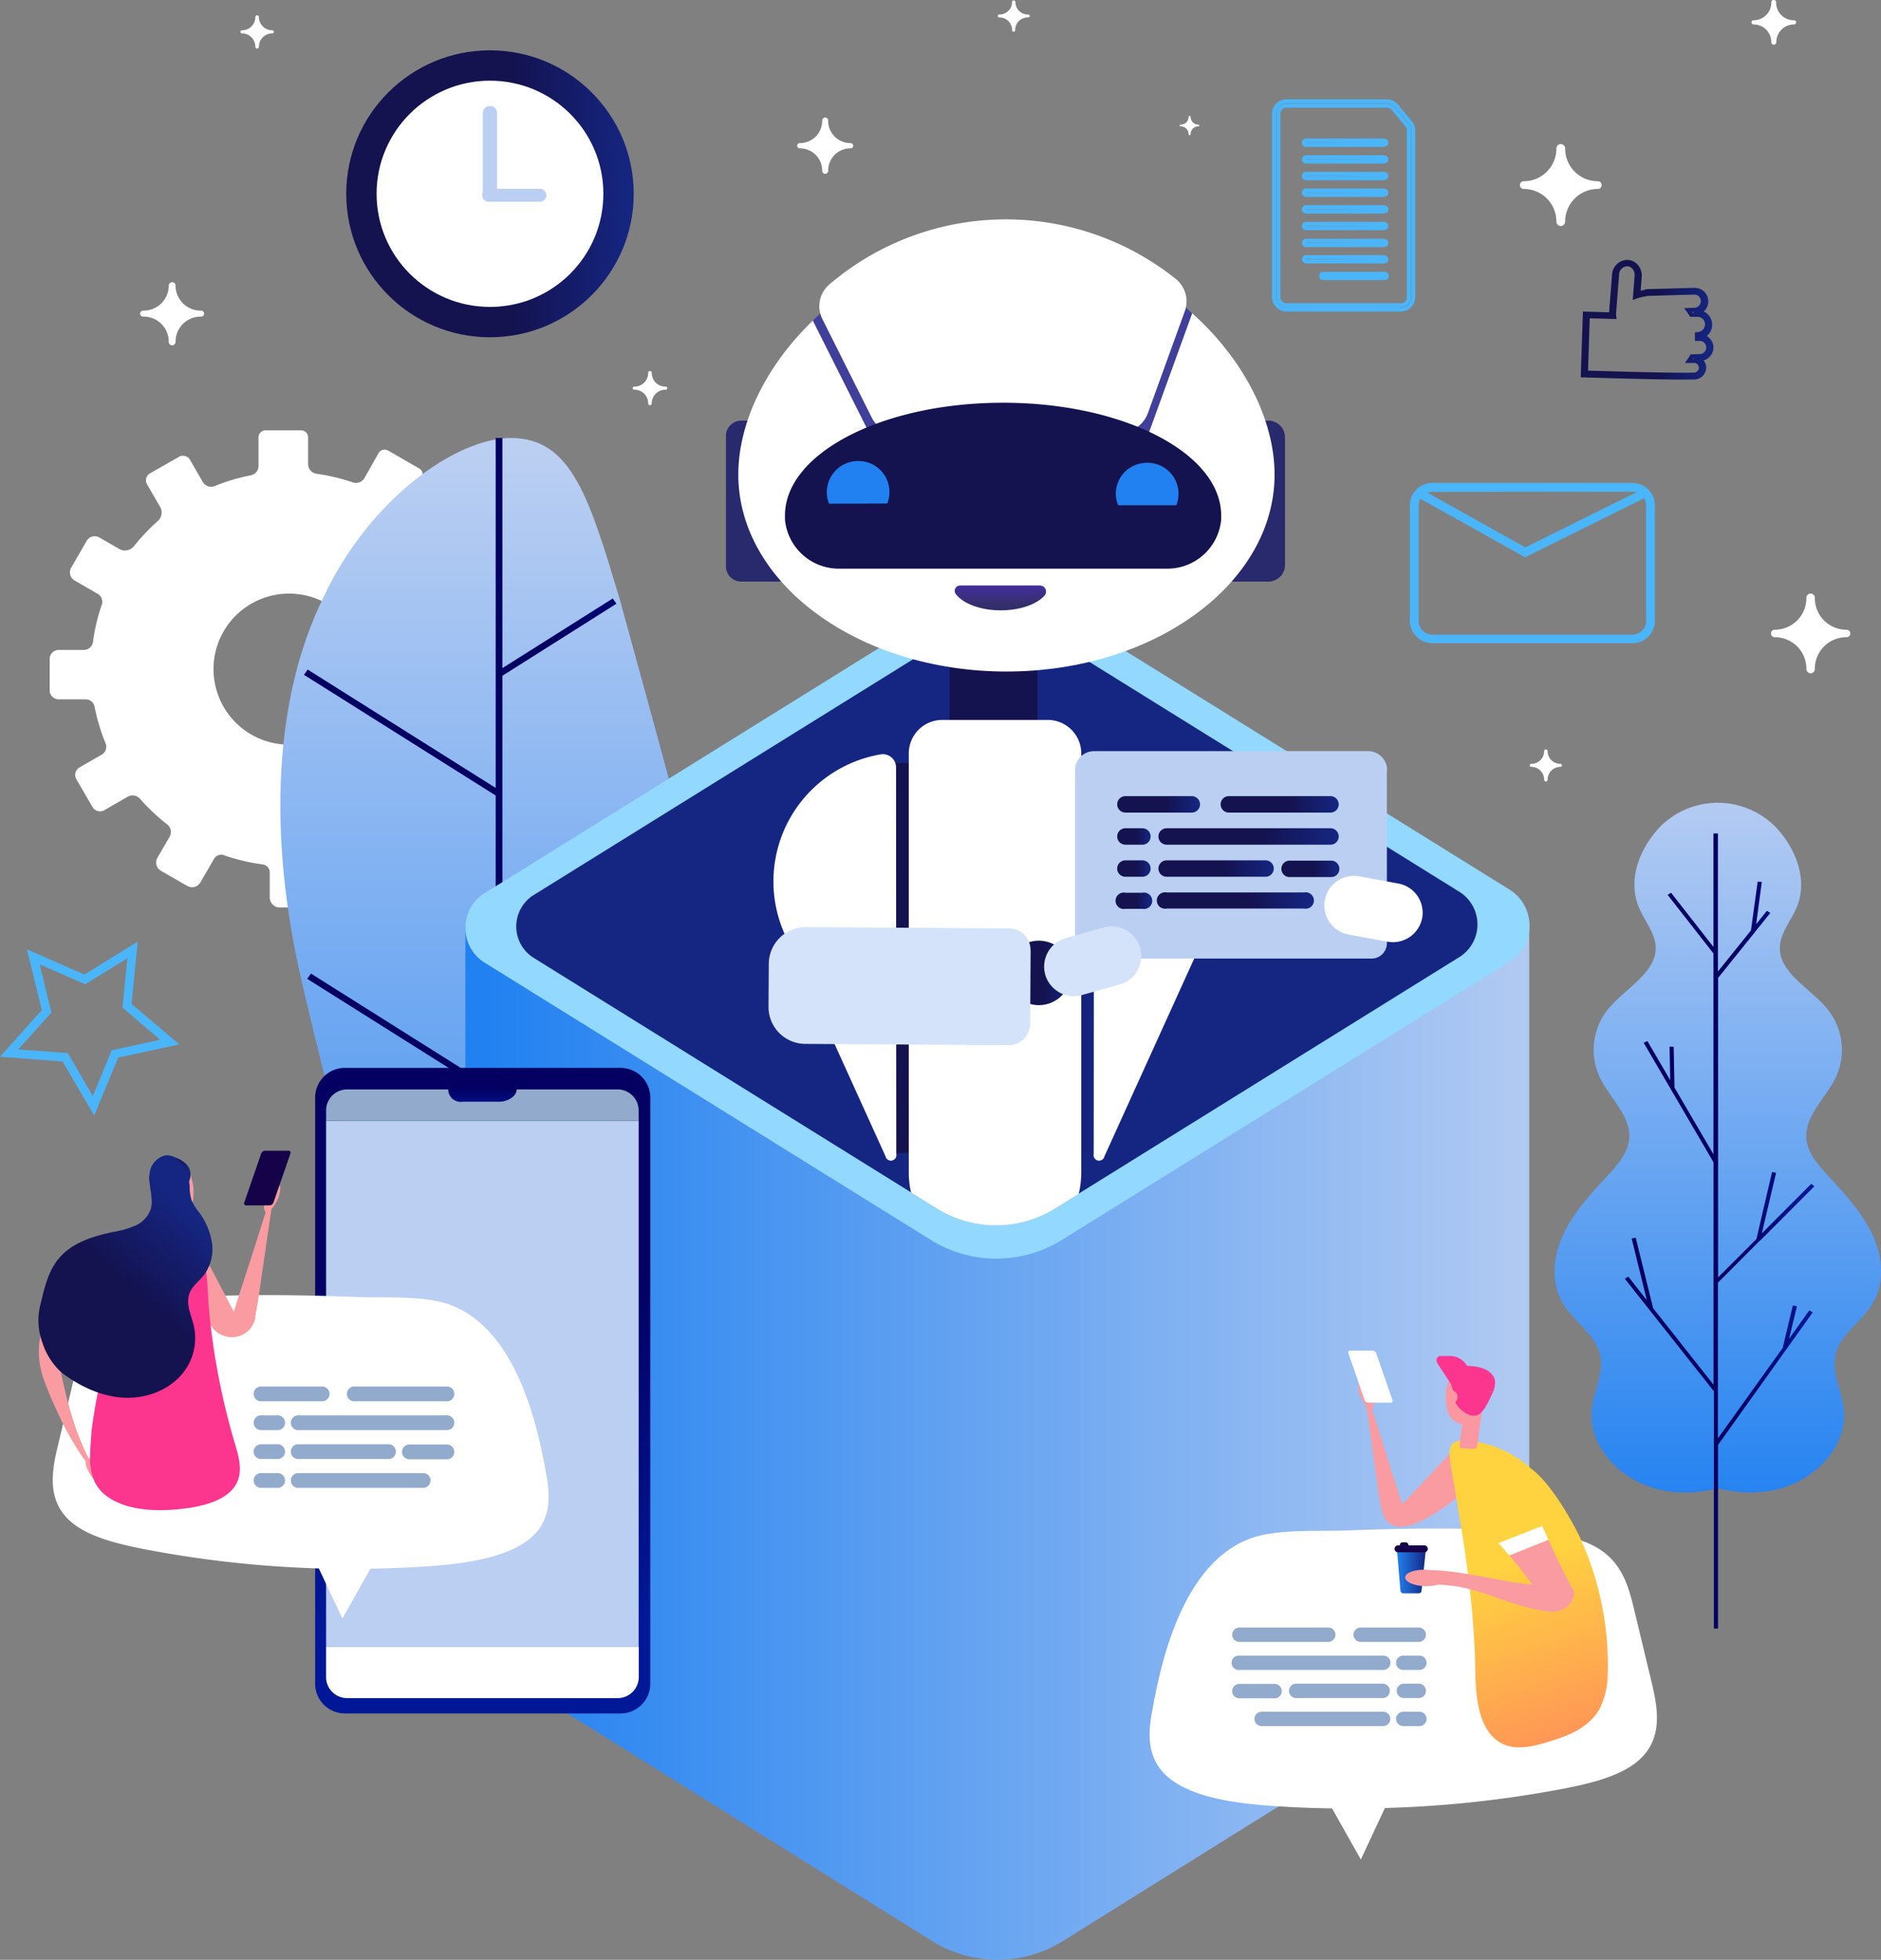 <svg xmlns="http://www.w3.org/2000/svg" xmlns:xlink="http://www.w3.org/1999/xlink" viewBox="0 0 350.19 364.86"><rect x="0" y="0" width="350.19" height="364.86" fill="#808080" stroke="none"/><defs><style>.cls-1{fill:#fff;}.cls-2{fill:url(#Áåçûìÿííûé_ãðàäèåíò_25);}.cls-3{fill:url(#Áåçûìÿííûé_ãðàäèåíò_18);}.cls-4{fill:url(#Áåçûìÿííûé_ãðàäèåíò_415);}.cls-5{fill:url(#Áåçûìÿííûé_ãðàäèåíò_18-2);}.cls-6{fill:url(#Áåçûìÿííûé_ãðàäèåíò_16);}.cls-7{fill:url(#Áåçûìÿííûé_ãðàäèåíò_25-2);}.cls-8{fill:#bbcff2;}.cls-9{fill:url(#Áåçûìÿííûé_ãðàäèåíò_18-3);}.cls-10{fill:#92d8ff;}.cls-11{fill:#152682;}.cls-12{fill:url(#Áåçûìÿííûé_ãðàäèåíò_414);}.cls-13{fill:#92aacc;}.cls-14{fill:url(#Áåçûìÿííûé_ãðàäèåíò_414-2);}.cls-15{fill:url(#Áåçûìÿííûé_ãðàäèåíò_25-3);}.cls-16{fill:#29296d;}.cls-17{fill:#40409b;}.cls-18{fill:url(#Áåçûìÿííûé_ãðàäèåíò_25-4);}.cls-19{fill:url(#Áåçûìÿííûé_ãðàäèåíò_15);}.cls-20{fill:url(#Áåçûìÿííûé_ãðàäèåíò_25-5);}.cls-21{fill:#2181f1;}.cls-22{fill:#f99ba0;}.cls-23{fill:#150249;}.cls-24{fill:#ffadea;}.cls-25{fill:#9faffc;}.cls-26{fill:url(#Áåçûìÿííûé_ãðàäèåíò_25-6);}.cls-27{fill:#fc358f;}.cls-28{fill:url(#Áåçûìÿííûé_ãðàäèåíò_25-7);}.cls-29{fill:url(#Áåçûìÿííûé_ãðàäèåíò_113);}.cls-30{fill:url(#Áåçûìÿííûé_ãðàäèåíò_365);}.cls-31{fill:#fb97a1;}.cls-32{fill:url(#Áåçûìÿííûé_ãðàäèåíò_25-8);}.cls-33{fill:#d4e3f9;}.cls-34{fill:#4bb5f9;}.cls-35{fill:url(#Áåçûìÿííûé_ãðàäèåíò_25-9);}.cls-36{fill:url(#Áåçûìÿííûé_ãðàäèåíò_25-10);}.cls-37{fill:url(#Áåçûìÿííûé_ãðàäèåíò_25-11);}.cls-38{fill:url(#Áåçûìÿííûé_ãðàäèåíò_25-12);}.cls-39{fill:url(#Áåçûìÿííûé_ãðàäèåíò_25-13);}.cls-40{fill:url(#Áåçûìÿííûé_ãðàäèåíò_25-14);}.cls-41{fill:url(#Áåçûìÿííûé_ãðàäèåíò_25-15);}.cls-42{fill:url(#Áåçûìÿííûé_ãðàäèåíò_25-16);}.cls-43{fill:url(#Áåçûìÿííûé_ãðàäèåíò_25-17);}</style><linearGradient id="Áåçûìÿííûé_ãðàäèåíò_25" x1="294.29" y1="59.51" x2="318.96" y2="59.51" gradientUnits="userSpaceOnUse"><stop offset="0.57" stop-color="#14124f"/><stop offset="1" stop-color="#152682"/></linearGradient><linearGradient id="Áåçûìÿííûé_ãðàäèåíò_18" x1="95.18" y1="294.81" x2="95.18" y2="83.84" gradientUnits="userSpaceOnUse"><stop offset="0" stop-color="#2181f1"/><stop offset="1" stop-color="#bbcff2"/></linearGradient><linearGradient id="Áåçûìÿííûé_ãðàäèåíò_415" x1="56.59" y1="199.7" x2="136.96" y2="199.7" gradientUnits="userSpaceOnUse"><stop offset="0.57" stop-color="#030061"/><stop offset="1" stop-color="#001897"/></linearGradient><linearGradient id="Áåçûìÿííûé_ãðàäèåíò_18-2" x1="319.79" y1="282.83" x2="319.79" y2="142.33" xlink:href="#Áåçûìÿííûé_ãðàäèåíò_18"/><linearGradient id="Áåçûìÿííûé_ãðàäèåíò_16" x1="302.53" y1="229.18" x2="337.76" y2="229.18" xlink:href="#Áåçûìÿííûé_ãðàäèåíò_415"/><linearGradient id="Áåçûìÿííûé_ãðàäèåíò_25-2" x1="64.46" y1="36.08" x2="117.98" y2="36.08" xlink:href="#Áåçûìÿííûé_ãðàäèåíò_25"/><linearGradient id="Áåçûìÿííûé_ãðàäèåíò_18-3" x1="89.96" y1="268.73" x2="297.63" y2="268.73" xlink:href="#Áåçûìÿííûé_ãðàäèåíò_18"/><linearGradient id="Áåçûìÿííûé_ãðàäèåíò_414" x1="89.87" y1="195.15" x2="89.87" y2="301.52" gradientUnits="userSpaceOnUse"><stop offset="0.39" stop-color="#030061"/><stop offset="1" stop-color="#001897"/></linearGradient><linearGradient id="Áåçûìÿííûé_ãðàäèåíò_414-2" x1="89.84" y1="199.72" x2="89.84" y2="207.04" xlink:href="#Áåçûìÿííûé_ãðàäèåíò_414"/><linearGradient id="Áåçûìÿííûé_ãðàäèåíò_25-3" x1="184.96" y1="117.86" x2="184.96" y2="145.83" xlink:href="#Áåçûìÿííûé_ãðàäèåíò_25"/><linearGradient id="Áåçûìÿííûé_ãðàäèåíò_25-4" x1="186.77" y1="88.1" x2="186.77" y2="125.05" xlink:href="#Áåçûìÿííûé_ãðàäèåíò_25"/><linearGradient id="Áåçûìÿííûé_ãðàäèåíò_15" x1="186.23" y1="112.68" x2="186.23" y2="104.86" gradientUnits="userSpaceOnUse"><stop offset="0.02" stop-color="#332f6c"/><stop offset="1" stop-color="#5b2ed8"/></linearGradient><linearGradient id="Áåçûìÿííûé_ãðàäèåíò_25-5" x1="165.44" y1="178.35" x2="204.32" y2="178.35" xlink:href="#Áåçûìÿííûé_ãðàäèåíò_25"/><linearGradient id="Áåçûìÿííûé_ãðàäèåíò_25-6" x1="27.82" y1="218.14" x2="35.46" y2="218.14" xlink:href="#Áåçûìÿííûé_ãðàäèåíò_25"/><linearGradient id="Áåçûìÿííûé_ãðàäèåíò_25-7" x1="196.23" y1="260.17" x2="166.78" y2="227.53" gradientTransform="matrix(-1, 0, 0, 1, 205.02, 0)" xlink:href="#Áåçûìÿííûé_ãðàäèåíò_25"/><linearGradient id="Áåçûìÿííûé_ãðàäèåíò_113" x1="260.05" y1="292.42" x2="265.48" y2="292.42" gradientUnits="userSpaceOnUse"><stop offset="0" stop-color="#2181f1"/><stop offset="0.56" stop-color="#1a4fb4"/><stop offset="1" stop-color="#152682"/></linearGradient><linearGradient id="Áåçûìÿííûé_ãðàäèåíò_365" x1="280.89" y1="290.6" x2="298.53" y2="342.19" gradientUnits="userSpaceOnUse"><stop offset="0" stop-color="#ffd33f"/><stop offset="1" stop-color="#ff7364"/></linearGradient><linearGradient id="Áåçûìÿííûé_ãðàäèåíò_25-8" x1="187.43" y1="181.17" x2="199.4" y2="181.17" xlink:href="#Áåçûìÿííûé_ãðàäèåíò_25"/><linearGradient id="Áåçûìÿííûé_ãðàäèåíò_25-9" x1="207.99" y1="167.68" x2="214.21" y2="167.68" xlink:href="#Áåçûìÿííûé_ãðàäèåíò_25"/><linearGradient id="Áåçûìÿííûé_ãðàäèåíò_25-10" x1="207.99" y1="161.7" x2="214.21" y2="161.7" xlink:href="#Áåçûìÿííûé_ãðàäèåíò_25"/><linearGradient id="Áåçûìÿííûé_ãðàäèåíò_25-11" x1="207.99" y1="155.73" x2="214.21" y2="155.73" xlink:href="#Áåçûìÿííûé_ãðàäèåíò_25"/><linearGradient id="Áåçûìÿííûé_ãðàäèåíò_25-12" x1="207.99" y1="149.75" x2="223.42" y2="149.75" xlink:href="#Áåçûìÿííûé_ãðàäèåíò_25"/><linearGradient id="Áåçûìÿííûé_ãðàäèåíò_25-13" x1="215.67" y1="167.68" x2="244.32" y2="167.68" xlink:href="#Áåçûìÿííûé_ãðàäèåíò_25"/><linearGradient id="Áåçûìÿííûé_ãðàäèåíò_25-14" x1="215.67" y1="161.7" x2="237.14" y2="161.7" xlink:href="#Áåçûìÿííûé_ãðàäèåíò_25"/><linearGradient id="Áåçûìÿííûé_ãðàäèåíò_25-15" x1="238.68" y1="161.76" x2="249.23" y2="161.76" xlink:href="#Áåçûìÿííûé_ãðàäèåíò_25"/><linearGradient id="Áåçûìÿííûé_ãðàäèåíò_25-16" x1="215.67" y1="155.73" x2="249.23" y2="155.73" xlink:href="#Áåçûìÿííûé_ãðàäèåíò_25"/><linearGradient id="Áåçûìÿííûé_ãðàäèåíò_25-17" x1="227.25" y1="149.75" x2="249.23" y2="149.75" xlink:href="#Áåçûìÿííûé_ãðàäèåíò_25"/></defs><title>aury-chatbot-header-img</title><g id="Layer_2" data-name="Layer 2"><g id="Ñëîé_1" data-name="Ñëîé 1"><path class="cls-1" d="M98.34,126.66v-6.39a1.41,1.41,0,0,0-1.41-1.4H91.75a1.85,1.85,0,0,1-1.82-1.5,36.38,36.38,0,0,0-2-6.57,1.84,1.84,0,0,1,.79-2.3l4.06-2.34a1.55,1.55,0,0,0,.57-2.12l-3.06-5.28a1.55,1.55,0,0,0-2.12-.56l-4.56,2.62a1.62,1.62,0,0,1-2-.33,37,37,0,0,0-5.31-5,1.6,1.6,0,0,1-.4-2.06L78.5,89A1.28,1.28,0,0,0,78,87.19l-5.74-3.31a1.31,1.31,0,0,0-1.78.47L67.85,89a1.83,1.83,0,0,1-2.17.81,36.9,36.9,0,0,0-6.75-1.61,1.81,1.81,0,0,1-1.57-1.8V81.43A1.33,1.33,0,0,0,56,80.11H49.46a1.32,1.32,0,0,0-1.33,1.32v5.32a1.77,1.77,0,0,1-1.44,1.74,36.08,36.08,0,0,0-6.71,2,1.8,1.8,0,0,1-2.22-.75l-2.41-4.17a1.49,1.49,0,0,0-2-.54L27.9,88.14a1.49,1.49,0,0,0-.54,2l2.46,4.24A2.11,2.11,0,0,1,29.38,97a37.77,37.77,0,0,0-4.44,4.68,2.13,2.13,0,0,1-2.72.53l-3.72-2.14a1.73,1.73,0,0,0-2.37.63l-2.88,5a1.74,1.74,0,0,0,.64,2.37l4.3,2.48a1.71,1.71,0,0,1,.77,2,35.94,35.94,0,0,0-1.64,6.88A1.73,1.73,0,0,1,15.61,121H10.94a1.69,1.69,0,0,0-1.69,1.69v5.82a1.69,1.69,0,0,0,1.69,1.69h5a1.69,1.69,0,0,1,1.67,1.37,35.5,35.5,0,0,0,2.05,6.81,1.71,1.71,0,0,1-.73,2.12l-4.12,2.37a1.62,1.62,0,0,0-.59,2.21l3,5.16a1.61,1.61,0,0,0,2.21.59l4.35-2.5a1.83,1.83,0,0,1,2.28.38,37.3,37.3,0,0,0,5.05,4.76,1.81,1.81,0,0,1,.45,2.34l-2.25,3.88a1.77,1.77,0,0,0,.66,2.43l4.9,2.82a1.78,1.78,0,0,0,2.43-.65l2.55-4.4a1.53,1.53,0,0,1,1.81-.68,36.39,36.39,0,0,0,7.24,1.72,1.52,1.52,0,0,1,1.32,1.51v4.64a1.88,1.88,0,0,0,1.88,1.87h5.46a1.88,1.88,0,0,0,1.88-1.87v-4.48a2.12,2.12,0,0,1,1.72-2.08,36.74,36.74,0,0,0,6.16-1.83,2.13,2.13,0,0,1,2.64.9l2.24,3.86a1.55,1.55,0,0,0,2.1.56l5.32-3.06a1.54,1.54,0,0,0,.57-2.1l-2.43-4.2a2.09,2.09,0,0,1,.43-2.63,36.49,36.49,0,0,0,4.45-4.68,2.12,2.12,0,0,1,2.71-.53l3.52,2a2,2,0,0,0,2.69-.72l2.64-4.56a2,2,0,0,0-.72-2.69l-4.16-2.39a1.63,1.63,0,0,1-.73-1.95,36.48,36.48,0,0,0,1.68-7,1.64,1.64,0,0,1,1.63-1.42h5A1.41,1.41,0,0,0,98.34,126.66Zm-30.75-4.88a14.06,14.06,0,1,1-11.05-11A14,14,0,0,1,67.59,121.78Z"/><path class="cls-2" d="M313.44,70.67c-5,0-14.3-.28-18.49-.41l-.66,0L294.7,58l4.87.15.55-7a2.89,2.89,0,0,1,3-2.76,2.66,2.66,0,0,1,1.81.94,3.05,3.05,0,0,1,.71,2.25l-.2,2.56A5.3,5.3,0,0,1,306,54a2.26,2.26,0,0,1,.8-.17l8.58-.24A2.53,2.53,0,0,1,317.2,58a2.61,2.61,0,0,1,.71.48,2.71,2.71,0,0,1,.85,1.91,2.75,2.75,0,0,1-1,2.17A2.56,2.56,0,0,1,319,64.58a2.53,2.53,0,0,1-.68,1.81,2.46,2.46,0,0,1-1.15.7,2.25,2.25,0,0,1,.47,1.28,2.22,2.22,0,0,1-1.31,2.08,2.25,2.25,0,0,1-.84.2ZM295.65,69c5,.15,16,.48,19.76.37a.92.92,0,0,0,.87-.93.88.88,0,0,0-.92-.87l-1.67,0,.69-1,.18-.29.18-.31,1.72-.05a1.25,1.25,0,0,0,.86-.39,1.22,1.22,0,0,0-.93-2.06h-.84l0-1v-.6l.6-.06a1.42,1.42,0,0,0,1.28-1.45,1.38,1.38,0,0,0-.44-1,1.43,1.43,0,0,0-1-.38h-.44l-.9,0-.2-.31a3.28,3.28,0,0,0-.2-.31l-.7-1,1.91-.06a1.23,1.23,0,0,0,1.19-1.26,1.2,1.2,0,0,0-1.26-1.19h-.34l-8.23.24a1.46,1.46,0,0,0-.45.1l-.11,0a7.62,7.62,0,0,0-1.35.32l-.94.33.35-4.49a1.78,1.78,0,0,0-.4-1.3,1.35,1.35,0,0,0-.91-.48,1.58,1.58,0,0,0-1.58,1.55l-.56,7.17a2.16,2.16,0,0,0,0,.36l.09.75-5-.15Zm19.53-2.3-.08.12h.31ZM315,58.12a1.3,1.3,0,0,1,.1.15,3.64,3.64,0,0,0,.38-.16Z"/><path class="cls-3" d="M56.23,183C62.77,211,70,236.34,75,254.69c5.55,18.36,8.85,29.71,20.15,29.71,10.21,0,26.39-11.35,34.94-29.71,9.09-18.35,10.55-43.71,4-71.72s-13.8-53.37-18.8-71.72c-5.55-18.36-8.85-29.71-20.15-29.71-10.21,0-26.39,11.35-34.94,29.71C51.15,129.6,49.69,155,56.23,183Z"/><polygon class="cls-4" points="136.96 208.31 136.26 207.34 93.53 234.37 93.53 204.82 94.09 204.05 93.53 203.7 93.53 173.75 125.41 153.86 124.71 152.89 93.53 172.34 93.53 125.81 114.77 112.39 114.07 111.42 93.53 124.39 93.53 81.54 92.28 81.54 92.28 146.69 57.29 124.66 56.59 125.63 92.28 148.1 92.28 202.91 57.9 181.26 57.19 182.23 92.28 204.32 92.28 264.48 77.3 256.26 76.66 257.26 92.28 265.84 92.28 317.86 93.53 317.86 93.53 235.71 93.57 235.76 136.96 208.31"/><path class="cls-5" d="M330.43,153.82a15.14,15.14,0,0,0-21.27,0l-.09.1c-3.87,4.09-6.06,9.87-4,14.9,1.05,2.58,3.16,4.92,3.18,7.67,0,4.66-5.58,7.46-8.71,11.2a12.06,12.06,0,0,0-1.74,12.82c1.84,3.88,5.85,7.24,5.52,11.44-.22,2.76-2.31,5.08-4.3,7.21-3.15,3.4-6.31,6.9-8.14,11s-2.17,8.93.26,12.77c2,3.17,5.73,5.5,6.68,9s-1.12,7-1.48,10.53c-.69,6.71,5.23,13.13,12.55,14.86a22.53,22.53,0,0,0,9.84,0,5.19,5.19,0,0,1,2.15,0,22.53,22.53,0,0,0,9.84,0c7.32-1.73,13.24-8.15,12.55-14.86-.36-3.55-2.42-7.06-1.48-10.53s4.68-5.87,6.68-9c2.43-3.84,2.09-8.68.26-12.77s-5-7.59-8.14-11c-2-2.13-4.08-4.45-4.3-7.21-.33-4.2,3.68-7.56,5.52-11.44a12.06,12.06,0,0,0-1.74-12.82c-3.13-3.74-8.75-6.54-8.71-11.2,0-2.75,2.13-5.09,3.18-7.67,2.05-5-.14-10.81-4-14.9Z"/><path class="cls-6" d="M333.07,249.27l1.47-6.08-.76-.14-1.86,7.74H332l-12.17,17v-29l7.81-7.82s.05,0,.05,0l10.09-10.11-.58-.46L328,229.63l2.66-11.29-.75-.15L327,230.67l-7.14,7.15V216.29s0-.06,0-.06V182l.05,0,6.79-8.44s.05-.08.05-.08l2.83-3.51-.63-.4-2,2.48L328,164.2l-.77-.08-1.25,9.1-6.15,7.65v-25.7H319V176.3l-7.89-10.09-.64.39L319,177.51V214.9l-7.25-12.41-.16-7.62h-.77l.13,6.23-4.25-7.28-.69.32,13,22.25v41.41l-11.25-14.26-3.23-13.11-.76.14,2.83,11.5-3.46-4.4-.64.4L319,258.92l.08-.05v44.32h.77V269l0,0,17.63-24.67-.65-.37Z"/><ellipse class="cls-7" cx="91.22" cy="36.08" rx="26.76" ry="26.71"/><ellipse class="cls-1" cx="91.22" cy="36.08" rx="21.11" ry="21.06"/><path class="cls-8" d="M91.21,37.56a1.34,1.34,0,0,1-1.33-1.33V21.06a1.33,1.33,0,1,1,2.66,0V36.23A1.34,1.34,0,0,1,91.21,37.56Z"/><path class="cls-8" d="M100.39,37.56h-9.3a1.21,1.21,0,1,1,0-2.41h9.3a1.21,1.21,0,1,1,0,2.41Z"/><path class="cls-9" d="M86.64,172.59V302.77h.51a7.47,7.47,0,0,0,3.38,6.79l82.89,51.74a23,23,0,0,0,24.57,0l83.17-51.91a7.71,7.71,0,0,0,3.54-6.62V172.59Z"/><path class="cls-10" d="M197.81,230.77l83.4-51.83a7.92,7.92,0,0,0,0-13.21l-83.85-52.11a21,21,0,0,0-22.4,0L90.05,166.38a7.64,7.64,0,0,0,0,12.73l83.13,51.66A23.11,23.11,0,0,0,197.81,230.77Z"/><path class="cls-11" d="M196.53,224.89l75.34-46.82a7.17,7.17,0,0,0,0-11.93l-75.75-47.07a19,19,0,0,0-20.23,0L99.2,166.73a6.9,6.9,0,0,0,0,11.5l75.08,46.66A20.88,20.88,0,0,0,196.53,224.89Z"/><path class="cls-12" d="M115.52,319H64.22a5.54,5.54,0,0,1-5.55-5.54V204.34a5.54,5.54,0,0,1,5.55-5.53h51.3a5.54,5.54,0,0,1,5.55,5.53V313.47A5.54,5.54,0,0,1,115.52,319Z"/><path class="cls-13" d="M118.9,206.73a3.92,3.92,0,0,0-3.92-3.91H64.63a3.91,3.91,0,0,0-3.92,3.91v1.94H118.9Z"/><rect class="cls-8" x="60.71" y="208.67" width="58.19" height="97.94"/><path class="cls-1" d="M60.71,306.6v5.63a3.91,3.91,0,0,0,3.92,3.91H115a3.92,3.92,0,0,0,3.92-3.91V306.6Z"/><path class="cls-14" d="M93.79,200.53H86.14a2.32,2.32,0,1,0,0,4.58H93c1.47,0,3.19-1,3.19-2.29A2.28,2.28,0,0,0,93.79,200.53Z"/><rect class="cls-15" x="176.76" y="120.49" width="16.4" height="18.71"/><path class="cls-16" d="M236.11,78.31h-9.05a8,8,0,0,0-7.94,7.91v14.15a8,8,0,0,0,7.94,7.91h9.05a3.11,3.11,0,0,0,3.12-3.11V81.42A3.11,3.11,0,0,0,236.11,78.31Z"/><path class="cls-16" d="M138,78.31h9.33a8,8,0,0,1,7.94,7.91v14.15a8,8,0,0,1-7.94,7.91H138a2.85,2.85,0,0,1-2.85-2.84V81.15A2.85,2.85,0,0,1,138,78.31Z"/><path class="cls-1" d="M221.94,58.31l-9.43,26h0L211.18,88l1.33-3.64-48.65.28,1.22,2.45-1.22-2.45h0L151.34,59.67c-8.59,8.27-13.89,18.83-13.89,28.68,0,20.25,22.35,36.67,49.92,36.67s49.92-16.42,49.92-36.67C237.29,78,231.39,66.76,221.94,58.31Z"/><path class="cls-17" d="M212.51,84.33l9.43-26a50.93,50.93,0,0,0-70.6,1.36l12.52,24.94Z"/><path class="cls-1" d="M213.7,76.93l6.88-19a5.38,5.38,0,0,0-1.81-6.1,50.64,50.64,0,0,0-64.3,1.07,5.32,5.32,0,0,0-1.36,6.51l9.17,18.3a5.38,5.38,0,0,0,4.84,3l41.56-.24A5.37,5.37,0,0,0,213.7,76.93Z"/><path class="cls-18" d="M217.2,105.87a10.06,10.06,0,0,0,10.15-9.13c0-.25,0-.51,0-.76,0-11.6-18.18-21-40.61-21s-40.6,9.4-40.6,21c0,.25,0,.51,0,.76a10.07,10.07,0,0,0,10.16,9.13Z"/><path class="cls-19" d="M178.7,109a1,1,0,0,0-.81,1.52c1.31,1.82,4.58,3.11,8.43,3.11,3.59,0,6.68-1.12,8.14-2.74a1.14,1.14,0,0,0-.87-1.89Z"/><rect class="cls-20" x="165.44" y="142.05" width="38.89" height="72.6"/><path class="cls-1" d="M166.82,142.87a2.46,2.46,0,0,0-2.85-2.43A24,24,0,0,0,146.13,174l18.73,41.27a1,1,0,0,0,2-.42Z"/><path class="cls-1" d="M203.67,142.87a2.45,2.45,0,0,1,2.84-2.43A24,24,0,0,1,224.35,174l-18.73,41.27a1,1,0,0,1-2-.42Z"/><path class="cls-21" d="M165.18,93.74a5.77,5.77,0,0,0-5.56-7.91,5.58,5.58,0,0,0-1.74.31,5.8,5.8,0,0,0-3.95,5.64,5.58,5.58,0,0,0,.41,2Z"/><path class="cls-21" d="M219,94.07a5.77,5.77,0,0,0-5.56-7.91,6,6,0,0,0-1.75.3,5.73,5.73,0,0,0-3.53,7.61Z"/><path class="cls-1" d="M10.79,269.09l3.27-13.66c.95-3.94,2.16-8.2,6.7-10.85,4-2.33,9.67-2.85,15-3.13,10.12-.51,20.17-.38,30.29,0,5.41.23,13-.34,17.88,1.52,12.55,4.78,16.29,23.21,17.8,31.68.68,3.81.85,8-2.38,11.17-4.08,4-12.17,5.27-19.51,5.77-3.61.25-7.24.39-10.87.45-1.76,3.15-5.23,9.3-5.23,9.3L59.36,292A203.81,203.81,0,0,1,26.8,288.4c-5.09-1-10.39-2.32-13.6-5.1C8.67,279.39,9.62,273.93,10.79,269.09Z"/><path class="cls-13" d="M48.72,277h2.85a1.38,1.38,0,1,0,0-2.75H48.72a1.38,1.38,0,1,0,0,2.75Z"/><path class="cls-13" d="M48.72,271.63h2.85a1.38,1.38,0,1,0,0-2.75H48.72a1.38,1.38,0,1,0,0,2.75Z"/><path class="cls-13" d="M48.72,266.25h2.85a1.38,1.38,0,1,0,0-2.75H48.72a1.38,1.38,0,1,0,0,2.75Z"/><path class="cls-13" d="M48.72,260.88H59.85a1.38,1.38,0,1,0,0-2.75H48.72a1.38,1.38,0,1,0,0,2.75Z"/><path class="cls-13" d="M78.65,274.25h-23a1.38,1.38,0,1,0,0,2.75h23a1.38,1.38,0,1,0,0-2.75Z"/><path class="cls-13" d="M72.2,268.88H55.64a1.38,1.38,0,1,0,0,2.75H72.2a1.38,1.38,0,1,0,0-2.75Z"/><path class="cls-13" d="M83.08,271.68H76.34a1.38,1.38,0,1,1,0-2.75h6.74a1.38,1.38,0,1,1,0,2.75Z"/><path class="cls-13" d="M83.08,266.25H55.64a1.38,1.38,0,1,1,0-2.75H83.08a1.38,1.38,0,1,1,0,2.75Z"/><path class="cls-13" d="M83.08,260.88h-17a1.38,1.38,0,1,1,0-2.75h17a1.38,1.38,0,1,1,0,2.75Z"/><path class="cls-22" d="M50.31,223l-2.94,9.26-2,6.19-1,3.1-.49,1.55-.25.77-.1.32c0,.07,0,.09,0,.08l0-.08s0-.1-.08-.14l-.19-.36-.38-.72-3-5.74-1.39-2.6-5.71,3.63,1.77,2.34,3.94,5.17,1.07,1.41a4.58,4.58,0,0,0,6,1.09,4.26,4.26,0,0,0,1.87-2.55l.09-.35,0-.2.06-.4L48,242.4l.47-3.21.94-6.42L50.84,223Z"/><path class="cls-22" d="M51.6,223.47c-.66,1.41-1.61,2.37-2.12,2.14s-.39-1.57.26-3,1.6-2.37,2.12-2.14S52.25,222.06,51.6,223.47Z"/><path class="cls-23" d="M50.21,224.41H45.83a.37.37,0,0,1-.35-.54l3.14-9.1a.81.81,0,0,1,.71-.53h4.38a.36.36,0,0,1,.35.53l-3.14,9.1A.82.82,0,0,1,50.21,224.41Z"/><path class="cls-22" d="M31.21,236a14.31,14.31,0,0,0-2.62,1c-.94.42-1.9.91-2.86,1.45-1.93,1.06-3.85,2.26-5.76,3.5-.95.63-1.9,1.26-2.84,1.91l-.71.49-.35.25-.28.2a10,10,0,0,0-1.07.88,10.69,10.69,0,0,0-3,4.8,11.73,11.73,0,0,0-.48,2.91,12.83,12.83,0,0,0,.32,3.07c.47,2.24,1,4.47,1.67,6.66a50.07,50.07,0,0,0,2.36,6.47,24.56,24.56,0,0,0,3.58,5.89,25.2,25.2,0,0,1-4.55-5.36,52.89,52.89,0,0,1-3.45-6.2c-1-2.13-2-4.32-2.8-6.53a16.33,16.33,0,0,1-1-3.76,15,15,0,0,1,0-4A15.77,15.77,0,0,1,10.54,242a16.13,16.13,0,0,1,1.4-1.58l.37-.38.32-.31.64-.61c.86-.82,1.74-1.63,2.62-2.44,1.77-1.6,3.58-3.18,5.53-4.7,1-.76,2-1.51,3.07-2.23a25,25,0,0,1,3.67-2.06l.25-.1A4.44,4.44,0,1,1,32,235.74,4.86,4.86,0,0,1,31.21,236Z"/><path class="cls-22" d="M16.17,271.67c-.59.55,0,2.19,1.24,3.66s2.79,2.22,3.37,1.67,0-2.18-1.24-3.65S16.76,271.12,16.17,271.67Z"/><path class="cls-24" d="M33.3,230.48l-2,.06c-.27,0-.53-.28-.58-.65L29.85,223c-.05-.37.13-.68.4-.69l2-.06c.27,0,.53.28.58.65l.91,6.94C33.75,230.16,33.57,230.47,33.3,230.48Z"/><path class="cls-22" d="M30.86,217.05a3.9,3.9,0,0,0-1.11,2.88l.07,2.95A3.41,3.41,0,0,0,33,226.46a3,3,0,0,0,2.77-2.3,8.89,8.89,0,0,0-.45-5.71l-.07-.13Z"/><path class="cls-25" d="M34.65,220.35l.29,1a4.62,4.62,0,0,1-3,3.59c-1.7.31-2.27-.72-3.78-3.94Z"/><path class="cls-26" d="M34.78,220.8s2.77-3.89-2.81-5.53a5.29,5.29,0,0,0-4.14,3.78,4.24,4.24,0,0,0,.3,1.95Z"/><path class="cls-27" d="M43.66,268.52c.81,2.67,1.69,5.62.13,8.07-1.74,2.74-5.9,3.84-9.7,4.29-5,.59-10.53.37-14.22-2.34C16,275.66,16.75,271.23,17,267c.35-5.26,6.71-40.57,17.55-37.1,4.47,1.43,4,10.77,4.34,13.72A130.22,130.22,0,0,0,43.66,268.52Z"/><path class="cls-28" d="M35.31,220.83a9,9,0,0,0,.36,2.65A9.73,9.73,0,0,0,37,225.62a12.81,12.81,0,0,1,2.45,5.69,8.08,8.08,0,0,1-1.43,6c-.91,1.18-2.23,2.1-2.75,3.49-.73,2,.35,4.05.82,6.07a10.42,10.42,0,0,1-1,7.18c-2.13,4-6.8,6.19-11.29,6.18s-8.79-2-12.35-4.71A12.74,12.74,0,0,1,7.91,250a11.89,11.89,0,0,1-.27-7.53c.67-2.93,1.43-6,3.39-8.27,2.4-2.83,6.18-4,9.81-4.8a18.23,18.23,0,0,0,4.32-1.21A5.25,5.25,0,0,0,28.1,225c.73-2.84-1.67-6.58,1-9C32.41,213,35.15,218.1,35.31,220.83Z"/><path class="cls-1" d="M307.49,313.22l-3.36-14c-1-4-2.2-8.39-6.84-11.1-4.09-2.38-9.9-2.92-15.35-3.2-10.35-.53-20.64-.39-31,0-5.53.23-13.31-.35-18.29,1.55-12.84,4.9-16.66,23.75-18.21,32.41-.7,3.9-.87,8.15,2.43,11.43,4.17,4.13,12.45,5.39,20,5.9q5.55.39,11.12.46c1.8,3.22,5.36,9.51,5.36,9.51l4.48-9.58A207.19,207.19,0,0,0,291.1,333c5.21-1,10.63-2.38,13.92-5.22C309.65,323.76,308.68,318.18,307.49,313.22Z"/><path class="cls-13" d="M264.13,321.35h-2.76a1.34,1.34,0,1,1,0-2.67h2.76a1.34,1.34,0,1,1,0,2.67Z"/><path class="cls-13" d="M264.13,316.13h-2.76a1.34,1.34,0,1,1,0-2.68h2.76a1.34,1.34,0,1,1,0,2.68Z"/><path class="cls-13" d="M264.13,310.9h-2.76a1.34,1.34,0,1,1,0-2.67h2.76a1.34,1.34,0,1,1,0,2.67Z"/><path class="cls-13" d="M264.13,305.68H253.32a1.34,1.34,0,1,1,0-2.68h10.81a1.34,1.34,0,1,1,0,2.68Z"/><path class="cls-13" d="M235,318.68h22.37a1.34,1.34,0,1,1,0,2.67H235a1.34,1.34,0,1,1,0-2.67Z"/><path class="cls-13" d="M241.31,313.45h16.1a1.34,1.34,0,0,1,0,2.68h-16.1a1.34,1.34,0,0,1,0-2.68Z"/><path class="cls-13" d="M230.74,316.18h6.55a1.34,1.34,0,1,0,0-2.68h-6.55a1.34,1.34,0,1,0,0,2.68Z"/><path class="cls-13" d="M230.74,310.9h26.67a1.34,1.34,0,1,0,0-2.67H230.74a1.34,1.34,0,1,0,0,2.67Z"/><path class="cls-13" d="M230.74,305.68h16.54a1.34,1.34,0,1,0,0-2.68H230.74a1.34,1.34,0,1,0,0,2.68Z"/><path class="cls-22" d="M254.63,259.83c.62,2,5.84,18.44,6.4,20.18-.25.46,9.11-9.53,9.35-10l4.22,6c-9.12,8.05-13.66,9-15.5,7.86-2.39-1.44-1.82-2.43-5-24.09Z"/><path class="cls-22" d="M253.4,260.25c.62,1.34,1.52,2.25,2,2s.37-1.5-.25-2.84-1.52-2.26-2-2S252.77,258.9,253.4,260.25Z"/><path class="cls-1" d="M254.72,261.14h4.17a.35.35,0,0,0,.33-.51l-3-8.67a.78.78,0,0,0-.68-.51h-4.17a.35.35,0,0,0-.33.51l3,8.67A.78.78,0,0,0,254.72,261.14Z"/><path class="cls-23" d="M261.12,288.14h.59a.49.49,0,1,0,0-1h-.59a.49.49,0,1,0,0,1Z"/><path class="cls-29" d="M261.23,296.63h2.92a.5.5,0,0,0,.5-.44l.83-8h-5.43l.68,8A.5.5,0,0,0,261.23,296.63Z"/><path class="cls-22" d="M261.61,293.63c.07-.85,1.8-1.47,3.86-1.39s3.68.83,3.61,1.67-1.79,1.46-3.86,1.39S261.54,294.47,261.61,293.63Z"/><path class="cls-30" d="M275.48,268.54a20.65,20.65,0,0,1,9.66,4.95c4.52,3.43,8.84,12.4,8.84,12.4A56.84,56.84,0,0,1,299.3,312a14.45,14.45,0,0,1-1.54,6.2c-2,3.5-5.86,5-9.45,6.06-2.95.91-6.23,1.73-8.95.19-4-2.27-4.62-8.19-4.7-13.16-.2-12.61-2-23.61-4.12-35.84C269.48,269.35,268.88,267.26,275.48,268.54Z"/><path class="cls-22" d="M267.42,292.35c5.34.26,12.51,2.17,17.84,2.68a67.41,67.41,0,0,0-4.28-5.45l7.3-2.91c1.35,3,2.7,6,4.47,9.08,1.17,2-1.59,4.53-4,4.3-7.53-.72-12.9-4.68-20.46-5C264.13,294.81,263.22,292.15,267.42,292.35Z"/><path class="cls-23" d="M260.28,289h4.89a.65.65,0,1,0,0-1.3h-4.89a.65.65,0,0,0,0,1.3Z"/><path class="cls-31" d="M272.22,269.66l2.19.07c.3,0,.59-.32.64-.73l1-7.72c.05-.42-.15-.76-.45-.77l-2.19-.07c-.31,0-.6.32-.65.73l-1,7.72C271.71,269.3,271.91,269.65,272.22,269.66Z"/><path class="cls-31" d="M274.94,254.71a4.3,4.3,0,0,1,1.24,3.21l-.08,3.27c-.05,2.24-1.64,4-3.52,4a3.35,3.35,0,0,1-3.1-2.56,9.94,9.94,0,0,1,.51-6.36l.07-.13Z"/><path class="cls-27" d="M270.71,258.38l-.32,1.12a5.13,5.13,0,0,0,3.38,4c1.9.35,2.53-.8,4.21-4.38Z"/><path class="cls-31" d="M270.4,258.85c-.58,0-.82.47-.87,1.16s.09,1.3.67,1.34a1.27,1.27,0,0,0,.2-2.5Z"/><path class="cls-27" d="M270.57,258.88a6.46,6.46,0,0,1-.34-4.37s7-1.3,8.09,2.42a4.72,4.72,0,0,1-.34,2.18Z"/><path class="cls-27" d="M270.05,257.53h5.23L273,254.08a3.77,3.77,0,0,0-2.72-1.63h-1.95c-.91,0-1.16.73-.56,1.63Z"/><path class="cls-1" d="M288.28,286.67l-7.3,2.91c-.66-.77-1.33-1.54-2-2.3l8.13-3.2C287.5,284.94,287.9,285.81,288.28,286.67Z"/><path class="cls-1" d="M201.3,140.26a6.24,6.24,0,0,0-6.25-6.23H175.44a6.24,6.24,0,0,0-6.25,6.23v78.12a16.34,16.34,0,0,0,.43,3.65l4.67,2.9a20.88,20.88,0,0,0,22.25,0l4.28-2.66a16.25,16.25,0,0,0,.48-3.89Z"/><path class="cls-8" d="M258.24,143.37a3.54,3.54,0,0,0-3.55-3.53h-51a3.55,3.55,0,0,0-3.55,3.53s0,35.09,0,35.09h55.2a2.85,2.85,0,0,0,2.86-2.85V143.37Z"/><path class="cls-1" d="M264.77,170.9a5.54,5.54,0,0,1-6.43,4.42l-7.08-1.3a5.51,5.51,0,1,1,2-10.83l7.08,1.3A5.52,5.52,0,0,1,264.77,170.9Z"/><path class="cls-32" d="M191.82,186.92a6,6,0,1,1,7.36-4.17A6,6,0,0,1,191.82,186.92Z"/><path class="cls-33" d="M160.63,159.24h13.65a4,4,0,0,1,4,4v37.86a6.87,6.87,0,0,1-6.87,6.87h-8a6.87,6.87,0,0,1-6.87-6.87V163.26a4,4,0,0,1,4-4Z" transform="translate(352.12 17.33) rotate(90.36)"/><path class="cls-33" d="M194.59,181.44a5.55,5.55,0,0,0,6.81,3.82l6.93-1.94a5.51,5.51,0,1,0-3-10.6l-6.93,1.93A5.53,5.53,0,0,0,194.59,181.44Z"/><path class="cls-34" d="M262.48,115.58V94.09a4.18,4.18,0,0,1,4.18-4.18h37.25a4.18,4.18,0,0,1,4.18,4.18v21.49a4.18,4.18,0,0,1-4.18,4.17H266.66A4.18,4.18,0,0,1,262.48,115.58Zm4.18-24a2.55,2.55,0,0,0-2.55,2.55v21.49a2.55,2.55,0,0,0,2.55,2.54h37.25a2.55,2.55,0,0,0,2.55-2.54V94.09a2.55,2.55,0,0,0-2.55-2.55Z"/><polygon class="cls-34" points="283.93 103.75 306.7 92.46 305.97 91 283.98 101.91 264.48 91.02 263.68 92.44 283.93 103.75"/><path class="cls-34" d="M260.79,58H239.51a2.7,2.7,0,0,1-2.69-2.68V21.17a2.7,2.7,0,0,1,2.69-2.68h18.71a2.69,2.69,0,0,1,2.06,1l2.57,3.08a2.68,2.68,0,0,1,.63,1.72V55.34A2.7,2.7,0,0,1,260.79,58ZM239.51,19.24a1.94,1.94,0,0,0-1.94,1.93V55.34a1.94,1.94,0,0,0,1.94,1.93h21.28a1.94,1.94,0,0,0,1.94-1.93V24.26a2,2,0,0,0-.45-1.24l-2.58-3.08a1.91,1.91,0,0,0-1.48-.7Zm21.28,38H239.51a1.88,1.88,0,0,1-1.88-1.87V21.17a1.88,1.88,0,0,1,1.88-1.87h18.71a1.87,1.87,0,0,1,1.44.68l2.58,3.08a1.88,1.88,0,0,1,.43,1.2V55.34A1.88,1.88,0,0,1,260.79,57.21ZM239.51,20.05a1.13,1.13,0,0,0-1.13,1.12V55.34a1.13,1.13,0,0,0,1.13,1.12h21.28a1.13,1.13,0,0,0,1.13-1.12V24.26a1.12,1.12,0,0,0-.26-.72l-2.58-3.09a1.12,1.12,0,0,0-.86-.4Z"/><path class="cls-34" d="M257.68,27.35H243.16a.78.78,0,1,1,0-1.56h14.52a.78.78,0,1,1,0,1.56Zm-14.52-.81v.06h14.52Z"/><path class="cls-34" d="M257.68,30.45H243.16a.78.78,0,0,1,0-1.56h14.52a.78.78,0,1,1,0,1.56Zm-14.52-.81v.06h14.52Z"/><path class="cls-34" d="M257.68,33.55H243.16a.78.78,0,0,1,0-1.56h14.52a.78.78,0,1,1,0,1.56Zm-14.52-.81v.06h14.52Z"/><path class="cls-34" d="M257.68,36.65H243.16a.78.78,0,0,1,0-1.56h14.52a.78.78,0,0,1,0,1.56Zm-14.52-.81v.06h14.52Z"/><path class="cls-34" d="M257.68,39.75H243.16a.78.78,0,0,1,0-1.56h14.52a.78.78,0,1,1,0,1.56Zm-14.52-.81V39h14.52Z"/><path class="cls-34" d="M257.68,42.85H243.16a.78.78,0,0,1-.78-.78.77.77,0,0,1,.78-.77h14.52a.77.77,0,0,1,.78.77A.78.78,0,0,1,257.68,42.85ZM243.16,42v.06h14.52Z"/><path class="cls-34" d="M257.68,46H243.16a.78.78,0,0,1-.78-.78.77.77,0,0,1,.78-.77h14.52a.77.77,0,0,1,.78.77A.78.78,0,0,1,257.68,46Zm-14.52-.81v.06h14.52Z"/><path class="cls-34" d="M257.68,49.05H243.16a.78.78,0,0,1-.78-.78.77.77,0,0,1,.78-.77h14.52a.77.77,0,0,1,.78.77A.78.78,0,0,1,257.68,49.05Zm-14.52-.81v.06h14.52Z"/><path class="cls-34" d="M257.68,52.15H246.27a.78.78,0,0,1,0-1.55h11.41a.78.78,0,1,1,0,1.55Zm-11.41-.8v0h11.41Z"/><path class="cls-34" d="M17.54,207.68l-5.89-10.07L0,196.74l7.79-8.69L5,176.73l10.7,4.7,9.94-6.12L24.49,186.9l8.91,7.54L22,196.9ZM3.4,195.37l9.23.69,4.65,8,3.52-8.53,9-1.95-7-6,.93-9.17-7.88,4.84-8.47-3.72,2.19,9Z"/><path class="cls-35" d="M209.52,169.2h3.16a1.53,1.53,0,1,0,0-3h-3.16a1.53,1.53,0,1,0,0,3Z"/><path class="cls-36" d="M209.52,163.23h3.16a1.53,1.53,0,0,0,0-3.06h-3.16a1.53,1.53,0,1,0,0,3.06Z"/><path class="cls-37" d="M209.52,157.26h3.16a1.53,1.53,0,0,0,0-3.06h-3.16a1.53,1.53,0,0,0,0,3.06Z"/><path class="cls-38" d="M209.52,151.28h12.36a1.53,1.53,0,1,0,0-3.06H209.52a1.53,1.53,0,1,0,0,3.06Z"/><path class="cls-39" d="M242.78,166.15H217.2a1.53,1.53,0,1,0,0,3h25.58a1.53,1.53,0,1,0,0-3Z"/><path class="cls-40" d="M235.61,160.17H217.2a1.53,1.53,0,0,0,0,3.06h18.41a1.53,1.53,0,0,0,0-3.06Z"/><path class="cls-41" d="M247.7,163.28h-7.49a1.53,1.53,0,1,1,0-3.05h7.49a1.53,1.53,0,1,1,0,3.05Z"/><path class="cls-42" d="M247.7,157.26H217.2a1.53,1.53,0,0,1,0-3.06h30.5a1.53,1.53,0,0,1,0,3.06Z"/><path class="cls-43" d="M247.7,151.28H228.78a1.53,1.53,0,1,1,0-3.06H247.7a1.53,1.53,0,0,1,0,3.06Z"/><path class="cls-1" d="M337.09,125.35a.81.81,0,0,1-.79-.87,5.87,5.87,0,0,0-5.88-5.85.71.71,0,0,1-.72-.7.7.7,0,0,1,.72-.69,5.88,5.88,0,0,0,5.88-5.85.79.79,0,1,1,1.57,0,5.88,5.88,0,0,0,5.89,5.85.7.7,0,0,1,.72.69.71.71,0,0,1-.72.7,5.87,5.87,0,0,0-5.89,5.85A.8.8,0,0,1,337.09,125.35Z"/><path class="cls-1" d="M221.47,25.17a.2.2,0,0,1-.19-.21,1.44,1.44,0,0,0-1.43-1.43.17.17,0,1,1,0-.33,1.44,1.44,0,0,0,1.43-1.43.19.19,0,1,1,.38,0,1.43,1.43,0,0,0,1.43,1.43.16.16,0,0,1,.17.16.16.16,0,0,1-.17.17A1.43,1.43,0,0,0,221.66,25,.2.2,0,0,1,221.47,25.17Z"/><path class="cls-1" d="M188.73,5.91a.32.32,0,0,1-.31-.35,2.33,2.33,0,0,0-2.33-2.31.28.28,0,1,1,0-.55A2.33,2.33,0,0,0,188.42.38a.31.31,0,1,1,.62,0,2.32,2.32,0,0,0,2.33,2.32.28.28,0,1,1,0,.55A2.32,2.32,0,0,0,189,5.56.32.32,0,0,1,188.73,5.91Z"/><path class="cls-1" d="M290.58,42.08a.84.84,0,0,1-.82-.9,6.07,6.07,0,0,0-6.08-6,.72.72,0,1,1,0-1.44,6.07,6.07,0,0,0,6.08-6,.82.82,0,1,1,1.63,0,6.07,6.07,0,0,0,6.08,6,.72.72,0,1,1,0,1.44,6.07,6.07,0,0,0-6.08,6A.84.84,0,0,1,290.58,42.08Z"/><path class="cls-1" d="M153.62,32.37a.57.57,0,0,1-.55-.62,4.14,4.14,0,0,0-4.15-4.13.49.49,0,0,1-.51-.49.5.5,0,0,1,.51-.49,4.14,4.14,0,0,0,4.15-4.12.56.56,0,1,1,1.11,0,4.14,4.14,0,0,0,4.15,4.12.5.5,0,0,1,.51.49.5.5,0,0,1-.51.49,4.14,4.14,0,0,0-4.15,4.13A.58.58,0,0,1,153.62,32.37Z"/><path class="cls-1" d="M287.8,145.5a.33.33,0,0,1-.32-.35,2.39,2.39,0,0,0-2.39-2.38.28.28,0,1,1,0-.56,2.38,2.38,0,0,0,2.39-2.37.32.32,0,1,1,.64,0,2.38,2.38,0,0,0,2.38,2.37.28.28,0,1,1,0,.56,2.39,2.39,0,0,0-2.38,2.38A.34.34,0,0,1,287.8,145.5Z"/><path class="cls-1" d="M330.21,8.32a.46.46,0,0,1-.44-.49,3.29,3.29,0,0,0-3.3-3.28.39.39,0,1,1,0-.78,3.29,3.29,0,0,0,3.3-3.28.45.45,0,1,1,.89,0A3.29,3.29,0,0,0,334,3.77a.39.39,0,1,1,0,.78,3.29,3.29,0,0,0-3.3,3.28A.46.46,0,0,1,330.21,8.32Z"/><path class="cls-1" d="M32.05,64.3a.65.65,0,0,1-.63-.7,4.68,4.68,0,0,0-4.69-4.66.56.56,0,1,1,0-1.11,4.68,4.68,0,0,0,4.69-4.66.63.63,0,1,1,1.26,0,4.68,4.68,0,0,0,4.69,4.66.56.56,0,1,1,0,1.11,4.68,4.68,0,0,0-4.69,4.66A.66.66,0,0,1,32.05,64.3Z"/><path class="cls-1" d="M121,75.44a.34.34,0,0,1-.33-.37,2.52,2.52,0,0,0-2.52-2.51.3.3,0,1,1,0-.59,2.51,2.51,0,0,0,2.52-2.5.34.34,0,1,1,.67,0,2.51,2.51,0,0,0,2.52,2.5.3.3,0,1,1,0,.59,2.52,2.52,0,0,0-2.52,2.51A.34.34,0,0,1,121,75.44Z"/><path class="cls-1" d="M47.87,9.05a.34.34,0,0,1-.33-.36,2.48,2.48,0,0,0-2.48-2.47.29.29,0,0,1-.3-.29.29.29,0,0,1,.3-.29,2.48,2.48,0,0,0,2.48-2.46.33.33,0,1,1,.66,0,2.48,2.48,0,0,0,2.48,2.46.29.29,0,0,1,.3.29.29.29,0,0,1-.3.29A2.48,2.48,0,0,0,48.2,8.69.34.34,0,0,1,47.87,9.05Z"/></g></g></svg>
